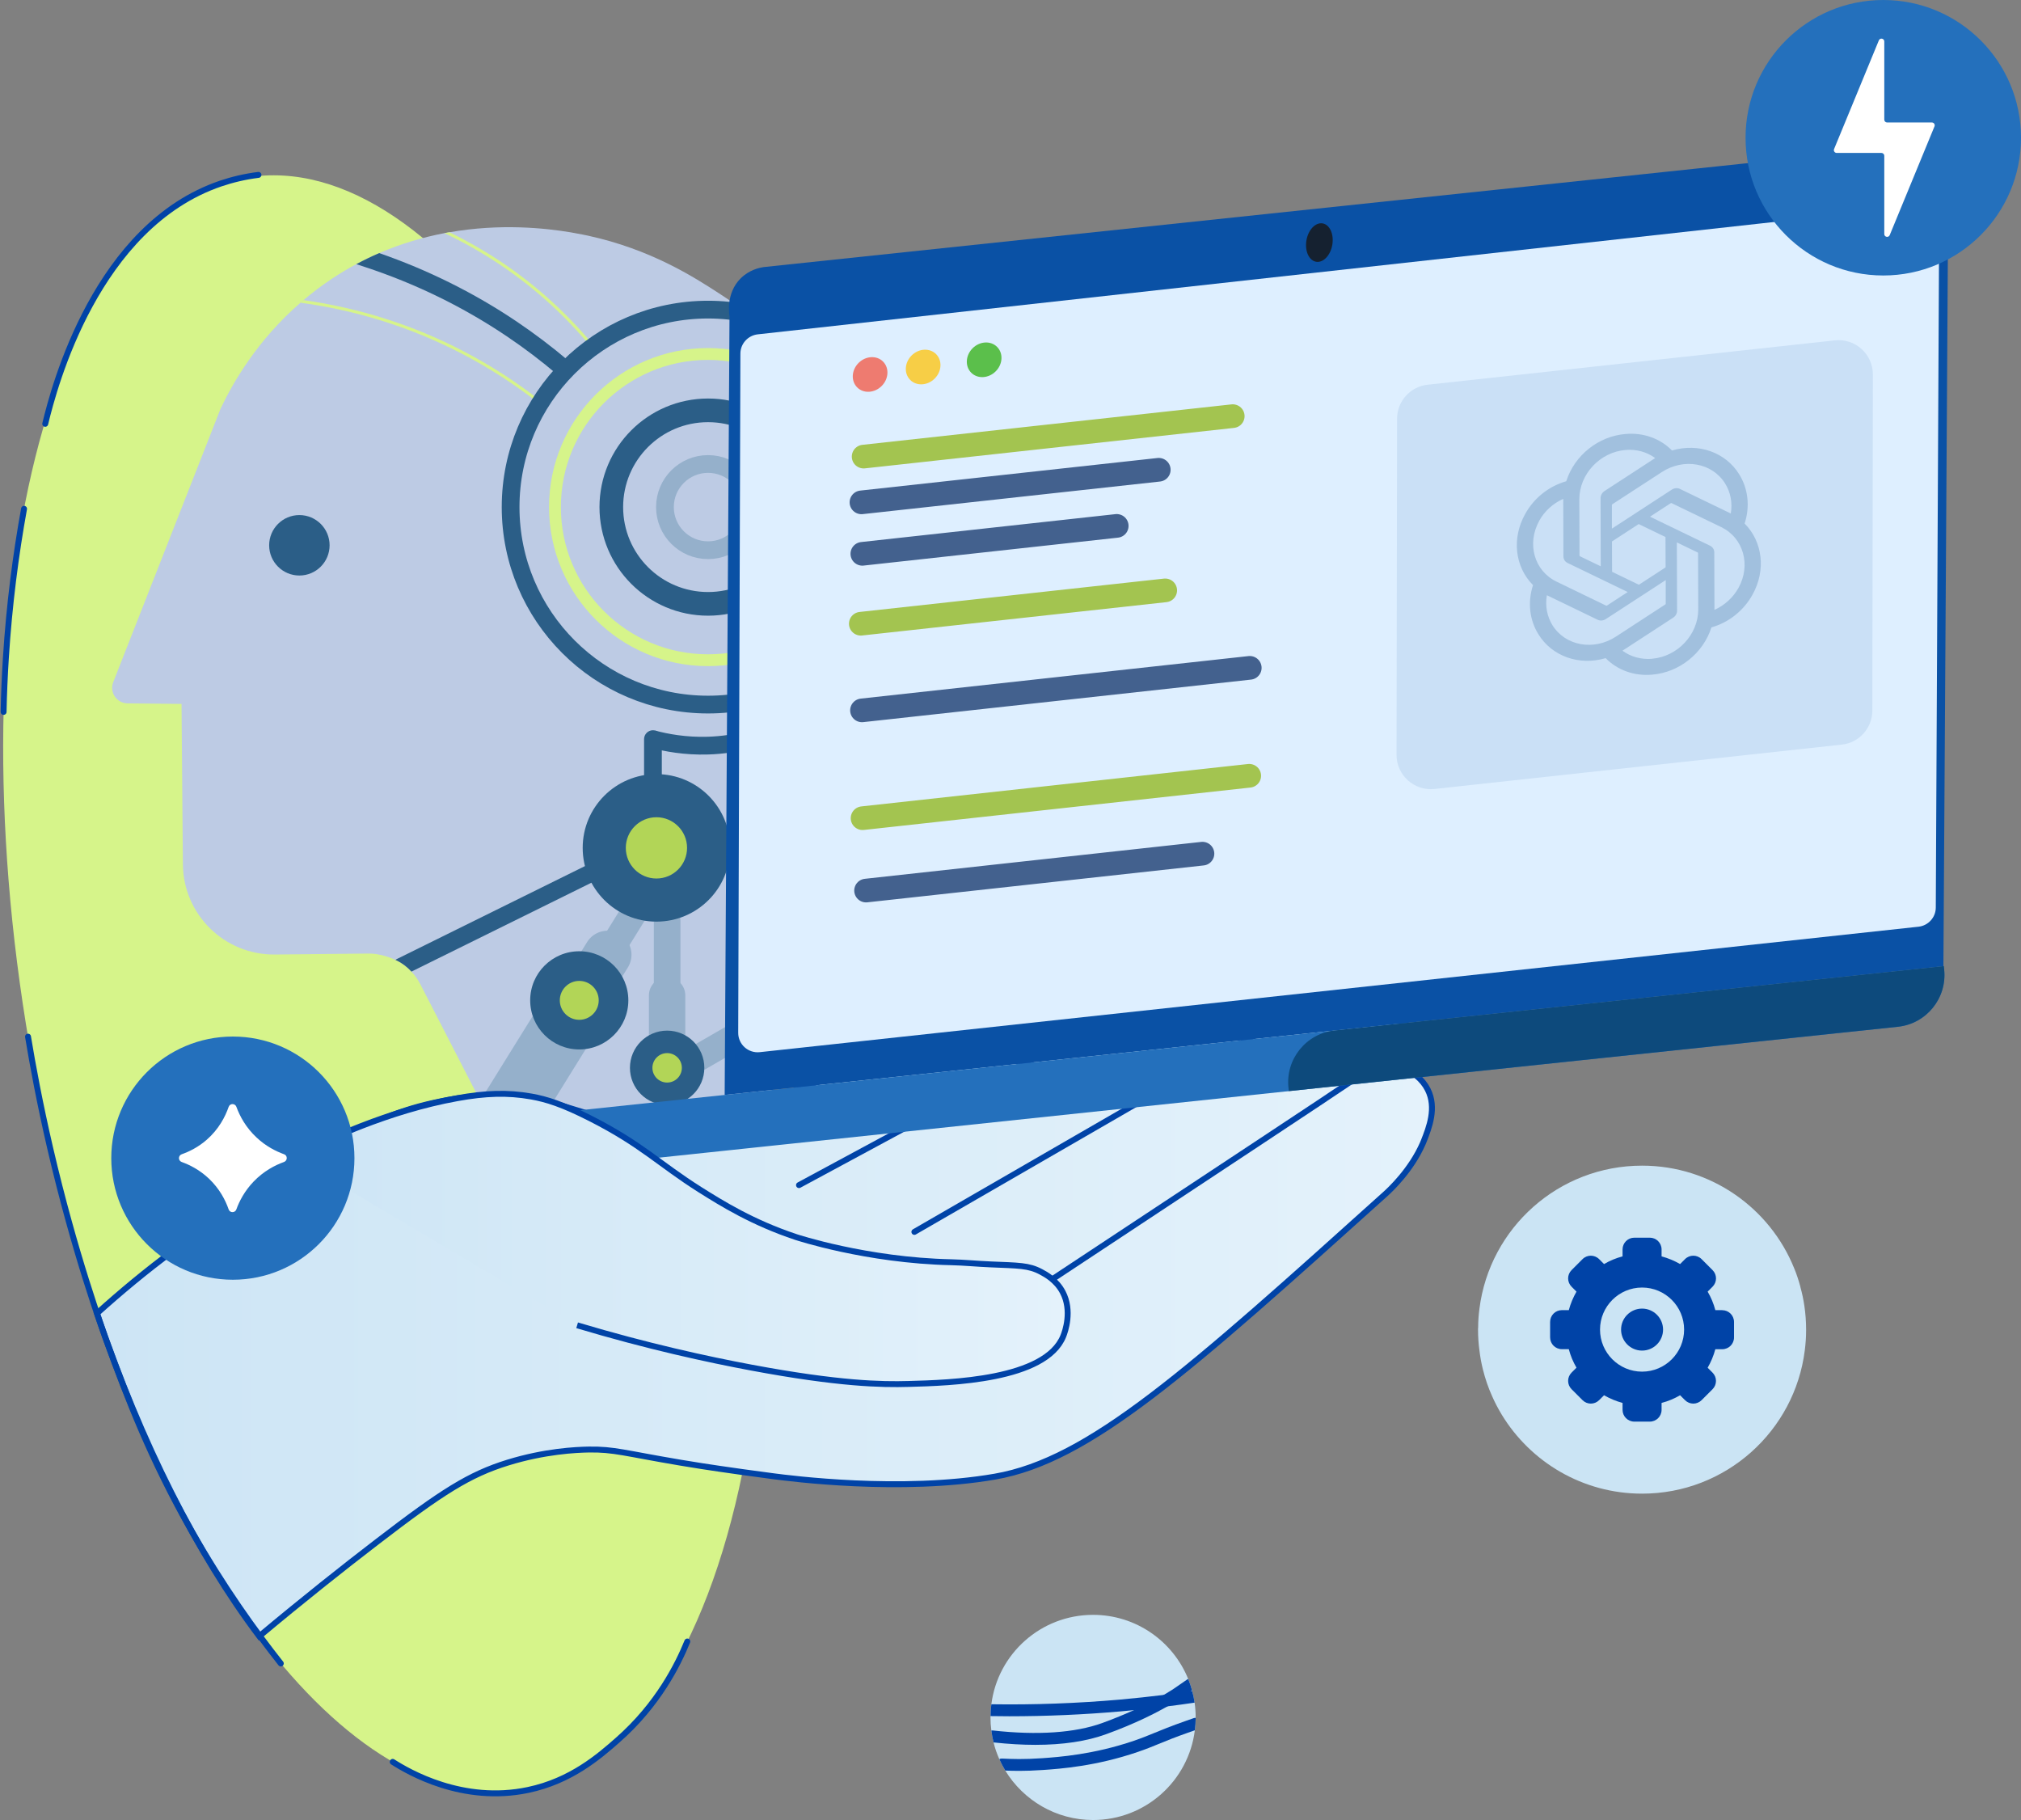 <svg width="492" height="443" viewBox="0 0 492 443" fill="none" xmlns="http://www.w3.org/2000/svg">
<rect x="0" y="0" width="492" height="443" fill="#808080" stroke="none"/>
<g clip-path="url(#clip0_14786_20131)">
<path d="M180.764 358.31C171.91 401.627 153.167 431.196 127.384 435.629C105.935 439.315 83.276 424.991 63.107 398.273C48.006 378.248 34.316 351.256 23.605 319.686C16.767 299.561 11.153 277.564 7.151 254.315C-11.491 145.959 12.118 51.465 59.883 43.245C107.648 35.025 161.473 116.203 180.116 224.559C182.707 239.588 184.478 254.373 185.471 268.682C187.818 301.836 186.047 332.513 180.764 358.31Z" fill="#D6F48A"/>
<path d="M62.921 42.568C59.567 42.986 56.515 43.734 53.736 44.67C23.505 54.963 13.212 93.975 11.01 103.16" stroke="#0043A7" stroke-width="1.44" stroke-miterlimit="10" stroke-linecap="round"/>
<path fill-rule="evenodd" clip-rule="evenodd" d="M291.078 418.023V418.138C291.078 419.16 291.006 420.168 290.877 421.161C289.336 433.484 278.827 442.999 266.102 442.999C257.047 442.999 249.115 438.177 244.724 430.965C244.191 430.072 243.702 429.151 243.284 428.201C242.694 426.891 242.219 425.523 241.874 424.112C241.629 423.162 241.456 422.198 241.341 421.219C241.197 420.168 241.125 419.102 241.125 418.023C241.125 417.922 241.125 417.807 241.139 417.706C241.139 416.727 241.211 415.763 241.341 414.827C242.896 402.547 253.39 393.061 266.102 393.061C276.582 393.061 285.565 399.524 289.264 408.68C289.639 409.572 289.941 410.508 290.2 411.458C290.214 411.501 290.229 411.545 290.229 411.602C290.488 412.524 290.675 413.459 290.819 414.424C290.992 415.59 291.078 416.799 291.078 418.023Z" fill="#CBE4F4"/>
<path fill-rule="evenodd" clip-rule="evenodd" d="M439.686 323.63V323.817C439.686 325.458 439.571 327.056 439.369 328.654C436.908 348.361 420.108 363.563 399.752 363.563C385.27 363.563 372.587 355.847 365.577 344.316C364.727 342.891 363.936 341.423 363.273 339.897C362.323 337.809 361.575 335.621 361.013 333.361C360.625 331.835 360.351 330.295 360.164 328.74C359.934 327.056 359.818 325.357 359.818 323.63C359.818 323.471 359.818 323.284 359.847 323.126C359.847 321.557 359.962 320.016 360.164 318.519C362.654 298.883 379.425 283.725 399.752 283.725C416.509 283.725 430.876 294.061 436.778 308.701C437.383 310.126 437.858 311.624 438.275 313.149C438.304 313.221 438.318 313.293 438.318 313.38C438.736 314.848 439.038 316.345 439.268 317.886C439.542 319.757 439.686 321.686 439.686 323.644V323.63Z" fill="#CBE4F4"/>
<path d="M290.201 411.46C290.1 411.532 290.014 411.59 289.913 411.662H289.899C289.265 412.108 288.689 412.511 288.142 412.885L287.293 413.475C287.293 413.475 286.271 414.166 284.471 415.203C284.399 415.246 284.313 415.289 284.227 415.332C281.664 416.786 276.525 419.493 269.313 422.098C264.548 423.84 258.761 424.704 252.038 424.704C248.856 424.704 245.473 424.503 241.874 424.114C241.63 423.164 241.457 422.199 241.342 421.22C241.457 421.192 241.587 421.192 241.716 421.206C252.527 422.415 261.726 421.796 268.334 419.392C271.271 418.327 273.847 417.247 276.036 416.254C279.246 414.8 281.607 413.519 283.032 412.712C283.118 412.655 283.205 412.612 283.291 412.554C284.831 411.662 285.652 411.115 285.666 411.1L286.501 410.524C287.221 410.006 288.042 409.445 288.963 408.826C289.064 408.768 289.164 408.71 289.265 408.682C289.639 409.574 289.942 410.51 290.201 411.46Z" fill="#0043A7"/>
<path d="M291.079 418.138C291.079 419.16 291.007 420.168 290.877 421.161C290.518 421.291 290.143 421.421 289.755 421.55C285.94 422.889 283.852 423.753 281.995 424.516C280.412 425.164 279.03 425.739 276.986 426.43C266.808 429.914 258.098 430.533 253.909 430.821C251.606 430.979 249.763 431.037 248.18 431.037C246.884 431.037 245.761 431.008 244.725 430.965C244.192 430.072 243.703 429.151 243.285 428.201C243.487 428.071 243.717 428.028 243.962 428.043C246.395 428.158 249.159 428.273 253.708 427.956C257.767 427.668 266.232 427.064 276.05 423.71C278.022 423.033 279.361 422.486 280.901 421.852C282.787 421.075 284.918 420.197 288.804 418.829C289.409 418.628 289.985 418.426 290.532 418.225C290.719 418.153 290.906 418.124 291.079 418.138Z" fill="#0043A7"/>
<path d="M290.819 414.423C290.819 414.423 290.791 414.438 290.776 414.438C288.646 414.754 286.457 415.057 284.226 415.33C284.125 415.344 284.025 415.359 283.924 415.373C281.39 415.69 278.741 415.992 276.035 416.251C274.998 416.352 273.948 416.453 272.897 416.554C263.885 417.345 254.758 417.749 245.703 417.749C244.192 417.749 242.68 417.734 241.168 417.705H241.14C241.14 416.726 241.212 415.762 241.341 414.826C251.735 414.985 262.273 414.596 272.638 413.689C276.308 413.358 279.907 412.969 283.29 412.552C283.377 412.552 283.478 412.537 283.564 412.523C285.723 412.249 287.825 411.961 289.898 411.659H289.912C290.028 411.63 290.128 411.616 290.229 411.602C290.488 412.523 290.675 413.459 290.819 414.423Z" fill="#0043A7"/>
<path d="M419.272 318.893H417.588C417.17 317.295 416.537 315.783 415.716 314.387L416.911 313.192C418.034 312.069 418.034 310.27 416.911 309.147L414.248 306.483C413.125 305.361 411.326 305.361 410.203 306.483L409.008 307.678C407.612 306.872 406.1 306.239 404.502 305.807V304.123C404.502 302.539 403.221 301.258 401.637 301.258H397.866C396.282 301.258 395.001 302.539 395.001 304.123V305.807C393.403 306.224 391.892 306.858 390.495 307.678L389.3 306.483C388.177 305.361 386.378 305.361 385.255 306.483L382.592 309.147C381.469 310.27 381.469 312.069 382.592 313.192L383.787 314.387C382.981 315.783 382.347 317.295 381.915 318.893H380.231C378.647 318.893 377.366 320.174 377.366 321.757V325.529C377.366 327.113 378.647 328.394 380.231 328.394H381.915C382.333 329.992 382.966 331.503 383.787 332.9L382.592 334.094C381.469 335.217 381.469 337.017 382.592 338.14L385.255 340.803C386.378 341.926 388.177 341.926 389.3 340.803L390.495 339.608C391.892 340.414 393.403 341.048 395.001 341.479V343.164C395.001 344.747 396.282 346.029 397.866 346.029H401.637C403.221 346.029 404.502 344.747 404.502 343.164V341.479C406.1 341.062 407.612 340.429 409.008 339.608L410.203 340.803C411.326 341.926 413.125 341.926 414.248 340.803L416.911 338.14C417.444 337.607 417.746 336.873 417.746 336.124C417.746 335.376 417.444 334.642 416.911 334.109L415.716 332.914C416.523 331.518 417.156 330.006 417.588 328.408H419.272C420.856 328.408 422.137 327.127 422.137 325.543V321.772C422.137 320.188 420.856 318.907 419.272 318.907V318.893ZM399.752 333.864C394.108 333.864 389.516 329.272 389.516 323.629C389.516 317.986 394.108 313.393 399.752 313.393C405.395 313.393 409.987 317.986 409.987 323.629C409.987 329.272 405.395 333.864 399.752 333.864Z" fill="#0043A7"/>
<path d="M399.751 318.52C396.93 318.52 394.641 320.808 394.641 323.63C394.641 326.452 396.93 328.741 399.751 328.741C402.573 328.741 404.862 326.452 404.862 323.63C404.862 320.808 402.573 318.52 399.751 318.52Z" fill="#0043A7"/>
<path d="M174.041 205.269C178.849 211.43 183.672 217.577 188.494 223.724L188.264 266.393C165.216 268.351 142.183 270.309 119.136 272.252C113.536 261.369 107.936 250.486 102.336 239.588C101.76 238.465 101.026 237.414 100.162 236.493C99.14 235.37 97.902 234.42 96.506 233.758C96.477 233.743 96.462 233.729 96.434 233.729C96.376 233.7 96.333 233.671 96.275 233.657C94.49 232.808 92.835 232.419 91.539 232.217C90.877 232.131 90.229 232.088 89.567 232.102C82.009 232.174 74.451 232.246 66.894 232.333C54.643 232.448 44.623 222.615 44.523 210.365C44.407 197.351 44.307 184.337 44.191 171.338C39.815 171.295 35.425 171.251 31.048 171.208C28.399 171.18 26.6 168.502 27.564 166.04C36.288 143.828 44.998 121.629 53.721 99.417C56.773 93.025 62.661 82.775 73.156 73.677C73.4 73.461 73.645 73.26 73.89 73.044C75.992 71.259 78.281 69.531 80.757 67.876C82.743 66.551 84.73 65.371 86.731 64.291H86.745C88.602 63.298 90.459 62.405 92.317 61.599C97.729 59.267 103.084 57.727 108.195 56.748C108.598 56.676 109.001 56.604 109.404 56.532H109.419C121.857 54.358 132.682 55.51 138.973 56.561C140.974 56.906 142.889 57.309 143.105 57.352C158.407 60.692 168.801 67.329 175.394 71.633C179.137 74.066 184.147 77.636 189.675 82.516C189.963 111.812 190.265 141.107 190.553 170.402C188.797 177.442 185.831 186.094 180.649 195.177C178.504 198.963 176.244 202.317 174.041 205.269Z" fill="#BDCBE4"/>
<path d="M161.114 179.904V206.392L100.162 236.493C99.14 235.37 97.902 234.42 96.506 233.758C96.477 233.744 96.463 233.729 96.434 233.729C96.376 233.7 96.333 233.672 96.275 233.657C96.391 233.556 96.534 233.47 96.678 233.398L156.795 203.7V179.904C156.795 178.723 157.76 177.744 158.954 177.744C160.149 177.744 161.114 178.709 161.114 179.904Z" fill="#2B5E87"/>
<path d="M140.168 89.328L137.361 92.61L135.719 91.214C131.804 87.888 127.658 84.736 123.397 81.871C112.787 74.716 101.141 69.03 88.789 64.97L86.745 64.294C88.602 63.3 90.459 62.408 92.316 61.602C104.236 65.733 115.493 71.333 125.815 78.286C130.206 81.252 134.481 84.491 138.512 87.917L140.168 89.328Z" fill="#2B5E87"/>
<path d="M144.545 84.677C144.545 84.677 144.386 84.763 144.314 84.763C144.213 84.763 144.098 84.72 144.026 84.634C140.528 80.373 136.656 76.371 132.538 72.743C125.24 66.322 117.063 60.953 108.195 56.749C108.598 56.677 109.001 56.605 109.405 56.533H109.419C117.999 60.708 125.931 65.962 133.014 72.21C137.16 75.867 141.061 79.883 144.588 84.173C144.717 84.317 144.689 84.547 144.545 84.677Z" fill="#D6F48A"/>
<path d="M131.848 98.237C131.776 98.324 131.661 98.381 131.56 98.381C131.488 98.381 131.401 98.353 131.344 98.295C125.398 93.616 119.007 89.485 112.327 86.03C100.148 79.725 86.962 75.564 73.156 73.678C73.401 73.462 73.646 73.261 73.89 73.045C87.552 74.988 100.595 79.134 112.658 85.397C119.381 88.88 125.816 93.026 131.79 97.734C131.934 97.863 131.963 98.079 131.848 98.237Z" fill="#D6F48A"/>
<path d="M162.41 220.859C164.195 220.859 165.649 222.313 165.649 224.098V240.049H159.171V224.098C159.171 222.313 160.625 220.859 162.41 220.859Z" fill="#95B0CB"/>
<path d="M184.245 249.284C185.138 250.83 184.606 252.816 183.06 253.708L169.246 261.683L166.007 256.073L179.821 248.098C181.367 247.206 183.353 247.738 184.245 249.284Z" fill="#95B0CB"/>
<path d="M142.662 255.253L129.732 247.23L113.193 273.884L126.123 281.907L142.662 255.253Z" fill="#95B0CB"/>
<path d="M159.872 213.221C161.389 214.163 161.858 216.165 160.917 217.681L152.507 231.235L147.002 227.819L155.412 214.266C156.354 212.749 158.356 212.28 159.872 213.221Z" fill="#95B0CB"/>
<path d="M150.973 227.42C153.713 229.12 154.558 232.727 152.858 235.467L148.038 243.235L138.105 237.072L142.925 229.304C144.625 226.564 148.233 225.719 150.973 227.42Z" fill="#95B0CB"/>
<path d="M72.882 140.084C76.944 140.084 80.238 136.79 80.238 132.727C80.238 128.665 76.944 125.371 72.882 125.371C68.819 125.371 65.525 128.665 65.525 132.727C65.525 136.79 68.819 140.084 72.882 140.084Z" fill="#2B5E87"/>
<path d="M159.804 224.329C169.718 224.329 177.756 216.292 177.756 206.377C177.756 196.463 169.718 188.426 159.804 188.426C149.89 188.426 141.853 196.463 141.853 206.377C141.853 216.292 149.89 224.329 159.804 224.329Z" fill="#2B5E87"/>
<path d="M159.804 213.834C163.922 213.834 167.261 210.495 167.261 206.377C167.261 202.259 163.922 198.92 159.804 198.92C155.685 198.92 152.347 202.259 152.347 206.377C152.347 210.495 155.685 213.834 159.804 213.834Z" fill="#B2D557"/>
<path d="M141.018 255.438C147.617 255.438 152.966 250.088 152.966 243.489C152.966 236.891 147.617 231.541 141.018 231.541C134.419 231.541 129.069 236.891 129.069 243.489C129.069 250.088 134.419 255.438 141.018 255.438Z" fill="#2B5E87"/>
<path d="M141.017 248.228C143.633 248.228 145.754 246.108 145.754 243.492C145.754 240.876 143.633 238.756 141.017 238.756C138.402 238.756 136.281 240.876 136.281 243.492C136.281 246.108 138.402 248.228 141.017 248.228Z" fill="#B2D557"/>
<path d="M162.409 237.861C164.857 237.861 166.829 239.848 166.829 242.281V255.251H157.976V242.281C157.976 239.834 159.962 237.861 162.395 237.861H162.409Z" fill="#95B0CB"/>
<path d="M162.41 268.969C167.411 268.969 171.465 264.915 171.465 259.914C171.465 254.913 167.411 250.859 162.41 250.859C157.409 250.859 153.355 254.913 153.355 259.914C153.355 264.915 157.409 268.969 162.41 268.969Z" fill="#2B5E87"/>
<path d="M162.41 263.499C164.389 263.499 165.994 261.894 165.994 259.915C165.994 257.935 164.389 256.33 162.41 256.33C160.43 256.33 158.825 257.935 158.825 259.915C158.825 261.894 160.43 263.499 162.41 263.499Z" fill="#B2D557"/>
<path d="M172.371 171.498C198.918 171.498 220.438 149.978 220.438 123.431C220.438 96.884 198.918 75.363 172.371 75.363C145.824 75.363 124.304 96.884 124.304 123.431C124.304 149.978 145.824 171.498 172.371 171.498Z" stroke="#2B5E87" stroke-width="4.319" stroke-miterlimit="10"/>
<path d="M228.37 108.055C229.709 112.949 230.429 118.103 230.429 123.429C230.429 152.379 200.846 180.58 172.371 181.487C166.785 181.66 162.136 180.768 158.954 179.918" stroke="#2B5E87" stroke-width="4.319" stroke-miterlimit="10"/>
<path d="M172.371 160.701C192.955 160.701 209.642 144.015 209.642 123.431C209.642 102.847 192.955 86.16 172.371 86.16C151.787 86.16 135.101 102.847 135.101 123.431C135.101 144.015 151.787 160.701 172.371 160.701Z" stroke="#D6F48A" stroke-width="2.879" stroke-miterlimit="10" stroke-linecap="round"/>
<path d="M172.371 146.982C185.378 146.982 195.922 136.437 195.922 123.43C195.922 110.423 185.378 99.879 172.371 99.879C159.364 99.879 148.819 110.423 148.819 123.43C148.819 136.437 159.364 146.982 172.371 146.982Z" stroke="#2B5E87" stroke-width="5.758" stroke-miterlimit="10"/>
<path d="M172.371 133.925C178.167 133.925 182.866 129.226 182.866 123.43C182.866 117.634 178.167 112.936 172.371 112.936C166.575 112.936 161.877 117.634 161.877 123.43C161.877 129.226 166.575 133.925 172.371 133.925Z" stroke="#95B0CB" stroke-width="4.319" stroke-miterlimit="10" stroke-linecap="round"/>
<path d="M346.618 277.721C346.546 277.894 346.46 278.11 346.359 278.34C343.508 284.862 338.34 289.655 337.29 290.605C289.265 333.821 265.253 355.429 242.22 359.417C219.36 363.376 192.209 359.835 188.322 359.331C185.515 358.971 182.996 358.625 180.765 358.309C172.286 357.128 167.679 356.365 165.577 356.005C152.074 353.731 149.512 352.723 143.307 352.824C140.198 352.881 132.625 353.227 123.614 356.005C114.228 358.913 107.634 363.117 91.799 375.281C83.594 381.572 73.891 389.259 63.108 398.271C48.007 378.247 34.317 351.255 23.606 319.685C29.437 314.43 35.67 309.248 42.091 304.512C47.748 300.337 55.723 294.91 62.676 290.188C75.935 281.191 79.376 279.247 81.765 277.966C88.718 274.237 95.671 270.581 105.619 268.422C109.607 267.558 116.589 266.089 125.615 266.924C131.502 267.471 135.663 268.753 142.314 270.811C147.309 272.352 154.003 274.698 161.69 278.268C170.04 274.871 177.986 271.661 185.472 268.681C215.444 256.732 238.089 248.268 249.231 244.553C255.061 242.61 266.448 239.054 271.746 244.266C272.566 245.057 273.056 245.878 273.344 246.454C280.988 241.818 287.351 238.824 291.741 236.953C291.741 236.953 295.772 235.239 303.431 233.282C306.195 232.576 308.095 232.202 310.485 232.605C311.521 232.778 314.357 233.368 316.934 235.614C317.668 236.247 318.705 237.168 319.468 238.738C320.403 240.667 320.432 242.452 320.36 243.373C321.8 242.466 324.592 240.983 328.379 240.695C330.48 240.523 334.05 240.264 337.203 242.524C341.435 245.561 341.752 250.571 341.767 250.916C342.026 256.43 337.98 259.755 337.563 260.072C338.297 259.914 339.377 259.784 340.644 259.971C343.782 260.461 346.344 262.764 347.568 265.197C349.814 269.631 347.885 274.497 346.618 277.721Z" fill="url(#paint0_linear_14786_20131)" stroke="#0043A7" stroke-width="1.44" stroke-miterlimit="10"/>
<path d="M320.375 243.375C287.783 262.205 255.192 281.02 222.6 299.849" stroke="#0043A7" stroke-width="1.44" stroke-miterlimit="10" stroke-linecap="round"/>
<path d="M337.563 260.088C336.814 260.189 335.447 260.39 333.834 260.908C330.71 261.902 328.623 263.399 327.99 263.831C324.664 266.134 295.916 285.108 256.184 311.365" stroke="#0043A7" stroke-width="1.44" stroke-miterlimit="10"/>
<path d="M273.127 246.051C246.927 260.187 220.726 274.324 194.512 288.461" stroke="#0043A7" stroke-width="1.44" stroke-miterlimit="10" stroke-linecap="round"/>
<path d="M473.112 235.185L176.416 266.51C176.805 203.327 177.208 140.13 177.596 76.947C177.496 76.414 176.704 71.376 180.288 67.777C182.376 65.689 184.866 65.171 185.86 65.013C278.755 55.209 371.637 45.391 464.532 35.588C465.583 35.458 467.671 35.386 469.729 36.523C472.839 38.236 474.609 42.008 474.293 46.14C473.904 109.15 473.501 172.16 473.112 235.17V235.185Z" fill="#0A51A5"/>
<path d="M467.023 225.568C373.005 235.746 278.986 245.924 184.953 256.102C182.146 256.404 179.699 254.202 179.713 251.38C179.886 196.273 180.073 141.181 180.246 86.074C180.246 83.67 182.074 81.654 184.464 81.381C278.583 70.973 372.702 60.565 466.822 50.171C469.629 49.854 472.09 52.071 472.076 54.907C471.802 110.23 471.529 165.567 471.255 220.89C471.255 223.294 469.427 225.309 467.037 225.568H467.023Z" fill="#DEEFFF"/>
<path d="M64.014 278.386L473.197 235.162L473.286 236.007C474.019 242.95 468.975 249.186 462.031 249.92L52.849 293.143L52.76 292.299C52.026 285.355 57.071 279.119 64.014 278.386Z" fill="#2470BC"/>
<path d="M324.922 250.821L473.208 235.157L473.297 236.002C474.03 242.945 468.986 249.181 462.042 249.915L313.756 265.579L313.667 264.734C312.934 257.791 317.978 251.555 324.922 250.821Z" fill="#0D4A7C"/>
<path d="M324.343 59.578C324.779 56.999 323.722 54.669 321.982 54.375C320.241 54.081 318.477 55.933 318.041 58.512C317.605 61.091 318.662 63.42 320.402 63.715C322.142 64.009 323.907 62.157 324.343 59.578Z" fill="#152130"/>
<path d="M210.246 111.138C240.204 107.855 270.147 104.573 300.104 101.291" stroke="#A3C450" stroke-width="5.758" stroke-miterlimit="10" stroke-linecap="round"/>
<path d="M209.714 122.276C233.841 119.627 257.968 116.978 282.096 114.344" stroke="#43618E" stroke-width="5.758" stroke-miterlimit="10" stroke-linecap="round"/>
<path d="M209.93 134.801C230.573 132.541 251.217 130.28 271.86 128.006" stroke="#43618E" stroke-width="5.758" stroke-miterlimit="10" stroke-linecap="round"/>
<path d="M209.556 151.818C234.259 149.112 258.962 146.406 283.665 143.699" stroke="#A3C450" stroke-width="5.758" stroke-miterlimit="10" stroke-linecap="round"/>
<path d="M209.843 172.907C241.312 169.452 272.781 166.012 304.25 162.557" stroke="#43618E" stroke-width="5.758" stroke-miterlimit="10" stroke-linecap="round"/>
<path d="M209.987 199.15C241.37 195.709 272.738 192.269 304.121 188.828" stroke="#A3C450" stroke-width="5.758" stroke-miterlimit="10" stroke-linecap="round"/>
<path d="M210.837 216.77C238.131 213.776 265.44 210.781 292.734 207.787" stroke="#43618E" stroke-width="5.758" stroke-miterlimit="10" stroke-linecap="round"/>
<path d="M214.624 93.966C216.367 92.234 216.525 89.569 214.978 88.013C213.431 86.456 210.764 86.599 209.022 88.331C207.28 90.063 207.121 92.728 208.668 94.285C210.215 95.841 212.882 95.698 214.624 93.966Z" fill="#EE7B70"/>
<path d="M227.536 92.152C229.279 90.42 229.437 87.754 227.89 86.198C226.343 84.642 223.676 84.784 221.934 86.516C220.192 88.248 220.033 90.914 221.58 92.47C223.127 94.026 225.794 93.884 227.536 92.152Z" fill="#F7CE46"/>
<path d="M242.387 90.394C244.129 88.662 244.288 85.996 242.74 84.44C241.193 82.884 238.527 83.026 236.785 84.758C235.042 86.49 234.884 89.156 236.431 90.712C237.978 92.269 240.645 92.126 242.387 90.394Z" fill="#5BBF4B"/>
<path d="M448.38 181.241L349.223 192.038C344.285 192.57 339.98 188.698 339.98 183.746L340.11 101.92C340.11 97.674 343.32 94.103 347.538 93.643L446.696 82.846C451.634 82.313 455.938 86.186 455.938 91.138L455.809 172.963C455.809 177.21 452.598 180.78 448.38 181.241Z" fill="#CAE0F6"/>
<path d="M424.715 127.431C426.068 123.299 425.578 118.923 423.39 115.439C420.093 110.098 413.486 107.752 407.037 109.652C404.157 106.715 400.04 105.247 395.721 105.636C389.128 106.168 383.298 110.818 381.297 117.138C377.065 118.333 373.422 121.241 371.292 125.113C367.995 130.987 368.773 137.983 373.207 142.417C371.853 146.548 372.343 150.925 374.531 154.408C377.828 159.749 384.435 162.096 390.885 160.196C393.764 163.132 397.881 164.601 402.2 164.212C408.793 163.679 414.623 159.029 416.638 152.71C420.871 151.515 424.513 148.607 426.644 144.735C429.926 138.861 429.148 131.879 424.715 127.431ZM402.2 160.354C399.565 160.57 397.003 159.879 394.973 158.382C395.059 158.324 395.232 158.223 395.333 158.151L407.296 150.363C407.915 149.975 408.289 149.298 408.275 148.607L408.217 132.023L413.284 134.47C413.284 134.47 413.371 134.542 413.385 134.6L413.428 148.333C413.428 154.437 408.419 159.807 402.2 160.339V160.354ZM377.943 152.192C376.618 150.061 376.129 147.47 376.575 144.878C376.662 144.922 376.82 145.008 376.935 145.051L388.941 150.853C389.546 151.155 390.309 151.083 390.913 150.694L405.511 141.193V146.937C405.511 146.937 405.511 147.052 405.453 147.095L393.361 154.97C387.977 158.468 381.081 157.216 377.943 152.192ZM374.704 126.769C376.014 124.408 378.087 122.522 380.563 121.428C380.563 121.529 380.563 121.716 380.563 121.831L380.606 135.42C380.606 136.111 380.98 136.716 381.599 137.018L396.254 144.101L391.201 147.398C391.201 147.398 391.086 147.441 391.028 147.427L378.893 141.553C373.494 138.933 371.637 132.325 374.718 126.769H374.704ZM416.336 132.844L401.681 125.761L406.734 122.479C406.734 122.479 406.849 122.436 406.907 122.45L419.043 128.309C424.441 130.929 426.312 137.551 423.217 143.108C421.907 145.454 419.834 147.34 417.373 148.449L417.33 134.456C417.33 133.765 416.955 133.16 416.351 132.858L416.336 132.844ZM421.346 124.984C421.231 124.926 421.116 124.868 420.986 124.811L408.98 119.009C408.375 118.707 407.612 118.779 407.008 119.168L392.41 128.669V122.925C392.41 122.925 392.41 122.81 392.468 122.767L404.56 114.907C409.944 111.408 416.84 112.646 419.978 117.699C421.303 119.83 421.792 122.407 421.346 124.998V124.984ZM389.69 137.839L384.622 135.392C384.622 135.392 384.536 135.32 384.522 135.262L384.478 121.529C384.478 115.41 389.503 110.041 395.736 109.523C398.37 109.307 400.918 109.998 402.948 111.495C402.833 111.567 402.703 111.639 402.588 111.725L390.625 119.513C390.021 119.902 389.646 120.578 389.646 121.269L389.69 137.853V137.839ZM392.425 131.793L398.932 127.56L405.453 130.713L405.482 138.098L398.975 142.33L392.454 139.178L392.425 131.793Z" fill="#A1C0DE"/>
<path d="M140.499 322.581C157.76 327.749 172.371 330.902 182.967 332.888C204.287 336.876 214.666 337.049 221.187 336.861C231.336 336.588 254.528 335.94 258.846 325.23C259.307 324.107 261.092 319.025 258.717 314.519C257.191 311.611 254.585 310.186 253.405 309.567C250.396 307.969 248.006 308.056 241.01 307.753C237.872 307.624 234.734 307.307 231.581 307.235C210.894 306.789 193.778 301.102 193.778 301.102C183.211 297.59 175.754 292.94 170.399 289.571C160.365 283.223 156.234 278.573 143.695 272.21C136.9 268.755 133.057 267.56 129.357 266.898C123.512 265.862 118.099 266.078 111.333 267.301C94.649 270.31 79.231 277.522 71.299 281.582" fill="url(#paint1_linear_14786_20131)"/>
<path d="M140.499 322.581C157.76 327.749 172.371 330.902 182.967 332.888C204.287 336.876 214.666 337.049 221.187 336.861C231.336 336.588 254.528 335.94 258.846 325.23C259.307 324.107 261.092 319.025 258.717 314.519C257.191 311.611 254.585 310.186 253.405 309.567C250.396 307.969 248.006 308.056 241.01 307.753C237.872 307.624 234.734 307.307 231.581 307.235C210.894 306.789 193.778 301.102 193.778 301.102C183.211 297.59 175.754 292.94 170.399 289.571C160.365 283.223 156.234 278.573 143.695 272.21C136.9 268.755 133.057 267.56 129.357 266.898C123.512 265.862 118.099 266.078 111.333 267.301C94.649 270.31 79.231 277.522 71.299 281.582" stroke="#0043A7" stroke-width="1.44" stroke-miterlimit="10"/>
<path d="M56.688 311.494C73.034 311.494 86.285 298.243 86.285 281.896C86.285 265.55 73.034 252.299 56.688 252.299C40.341 252.299 27.09 265.55 27.09 281.896C27.09 298.243 40.341 311.494 56.688 311.494Z" fill="#2470BC"/>
<path fill-rule="evenodd" clip-rule="evenodd" d="M57.537 294.379C57.22 295.257 55.968 295.257 55.665 294.379C54.888 292.133 53.463 289.355 50.843 286.865C48.611 284.763 46.236 283.554 44.235 282.834C43.343 282.517 43.343 281.265 44.249 280.948C46.078 280.3 48.223 279.249 50.281 277.464C53.261 274.873 54.83 271.821 55.665 269.417C55.982 268.51 57.234 268.524 57.551 269.417C58.372 271.663 59.84 274.441 62.489 276.903C64.749 279.019 67.167 280.228 69.154 280.948C70.047 281.265 70.018 282.517 69.125 282.834C66.923 283.626 64.188 285.051 61.726 287.613C59.538 289.902 58.271 292.349 57.537 294.379Z" fill="white"/>
<path d="M458.473 67.055C476.99 67.055 492.001 52.044 492.001 33.528C492.001 15.011 476.99 0 458.473 0C439.956 0 424.945 15.011 424.945 33.528C424.945 52.044 439.956 67.055 458.473 67.055Z" fill="#2470BC"/>
<path fill-rule="evenodd" clip-rule="evenodd" d="M458.718 56.964V37.918C458.718 37.544 458.416 37.227 458.027 37.227H447.13C446.64 37.227 446.309 36.724 446.496 36.277C450.124 27.467 453.752 18.643 457.394 9.832C457.682 9.127 458.718 9.343 458.718 10.091V29.123C458.718 29.497 459.021 29.814 459.409 29.814H470.307C470.796 29.814 471.128 30.317 470.94 30.764C467.313 39.588 463.671 48.398 460.043 57.223C459.755 57.928 458.718 57.713 458.718 56.964Z" fill="white"/>
<path d="M95.6 428.846C99.443 431.308 112.644 439.038 128.566 435.684C139.032 433.482 145.87 427.493 150.318 423.592C160.193 414.94 165.045 405.136 167.319 399.551" stroke="#0043A7" stroke-width="1.44" stroke-miterlimit="10" stroke-linecap="round"/>
<path d="M5.856 123.846C3.841 134.959 2.257 147.066 1.436 160.051C1.149 164.571 0.961 168.991 0.875 173.281" stroke="#0043A7" stroke-width="1.44" stroke-miterlimit="10" stroke-linecap="round"/>
<path d="M6.82 252.328C7.972 259.31 9.685 268.538 12.175 279.291C18.121 304.945 24.873 323.501 26.427 327.733C31.048 340.257 36.547 354.927 46.725 372.806C54.456 386.381 62.23 397.135 68.362 404.894" stroke="#0043A7" stroke-width="1.44" stroke-miterlimit="10" stroke-linecap="round"/>
</g>
<defs>
<linearGradient id="paint0_linear_14786_20131" x1="23.606" y1="315.366" x2="348.605" y2="315.366" gradientUnits="userSpaceOnUse">
<stop stop-color="#CDE5F5"/>
<stop offset="1" stop-color="#E4F2FB"/>
</linearGradient>
<linearGradient id="paint1_linear_14786_20131" x1="71.299" y1="301.577" x2="259.926" y2="301.577" gradientUnits="userSpaceOnUse">
<stop stop-color="#CDE5F5"/>
<stop offset="1" stop-color="#E4F2FB"/>
</linearGradient>
<clipPath id="clip0_14786_20131">
<rect width="491.845" height="443" fill="white" transform="translate(0.155)"/>
</clipPath>
</defs>
</svg>
